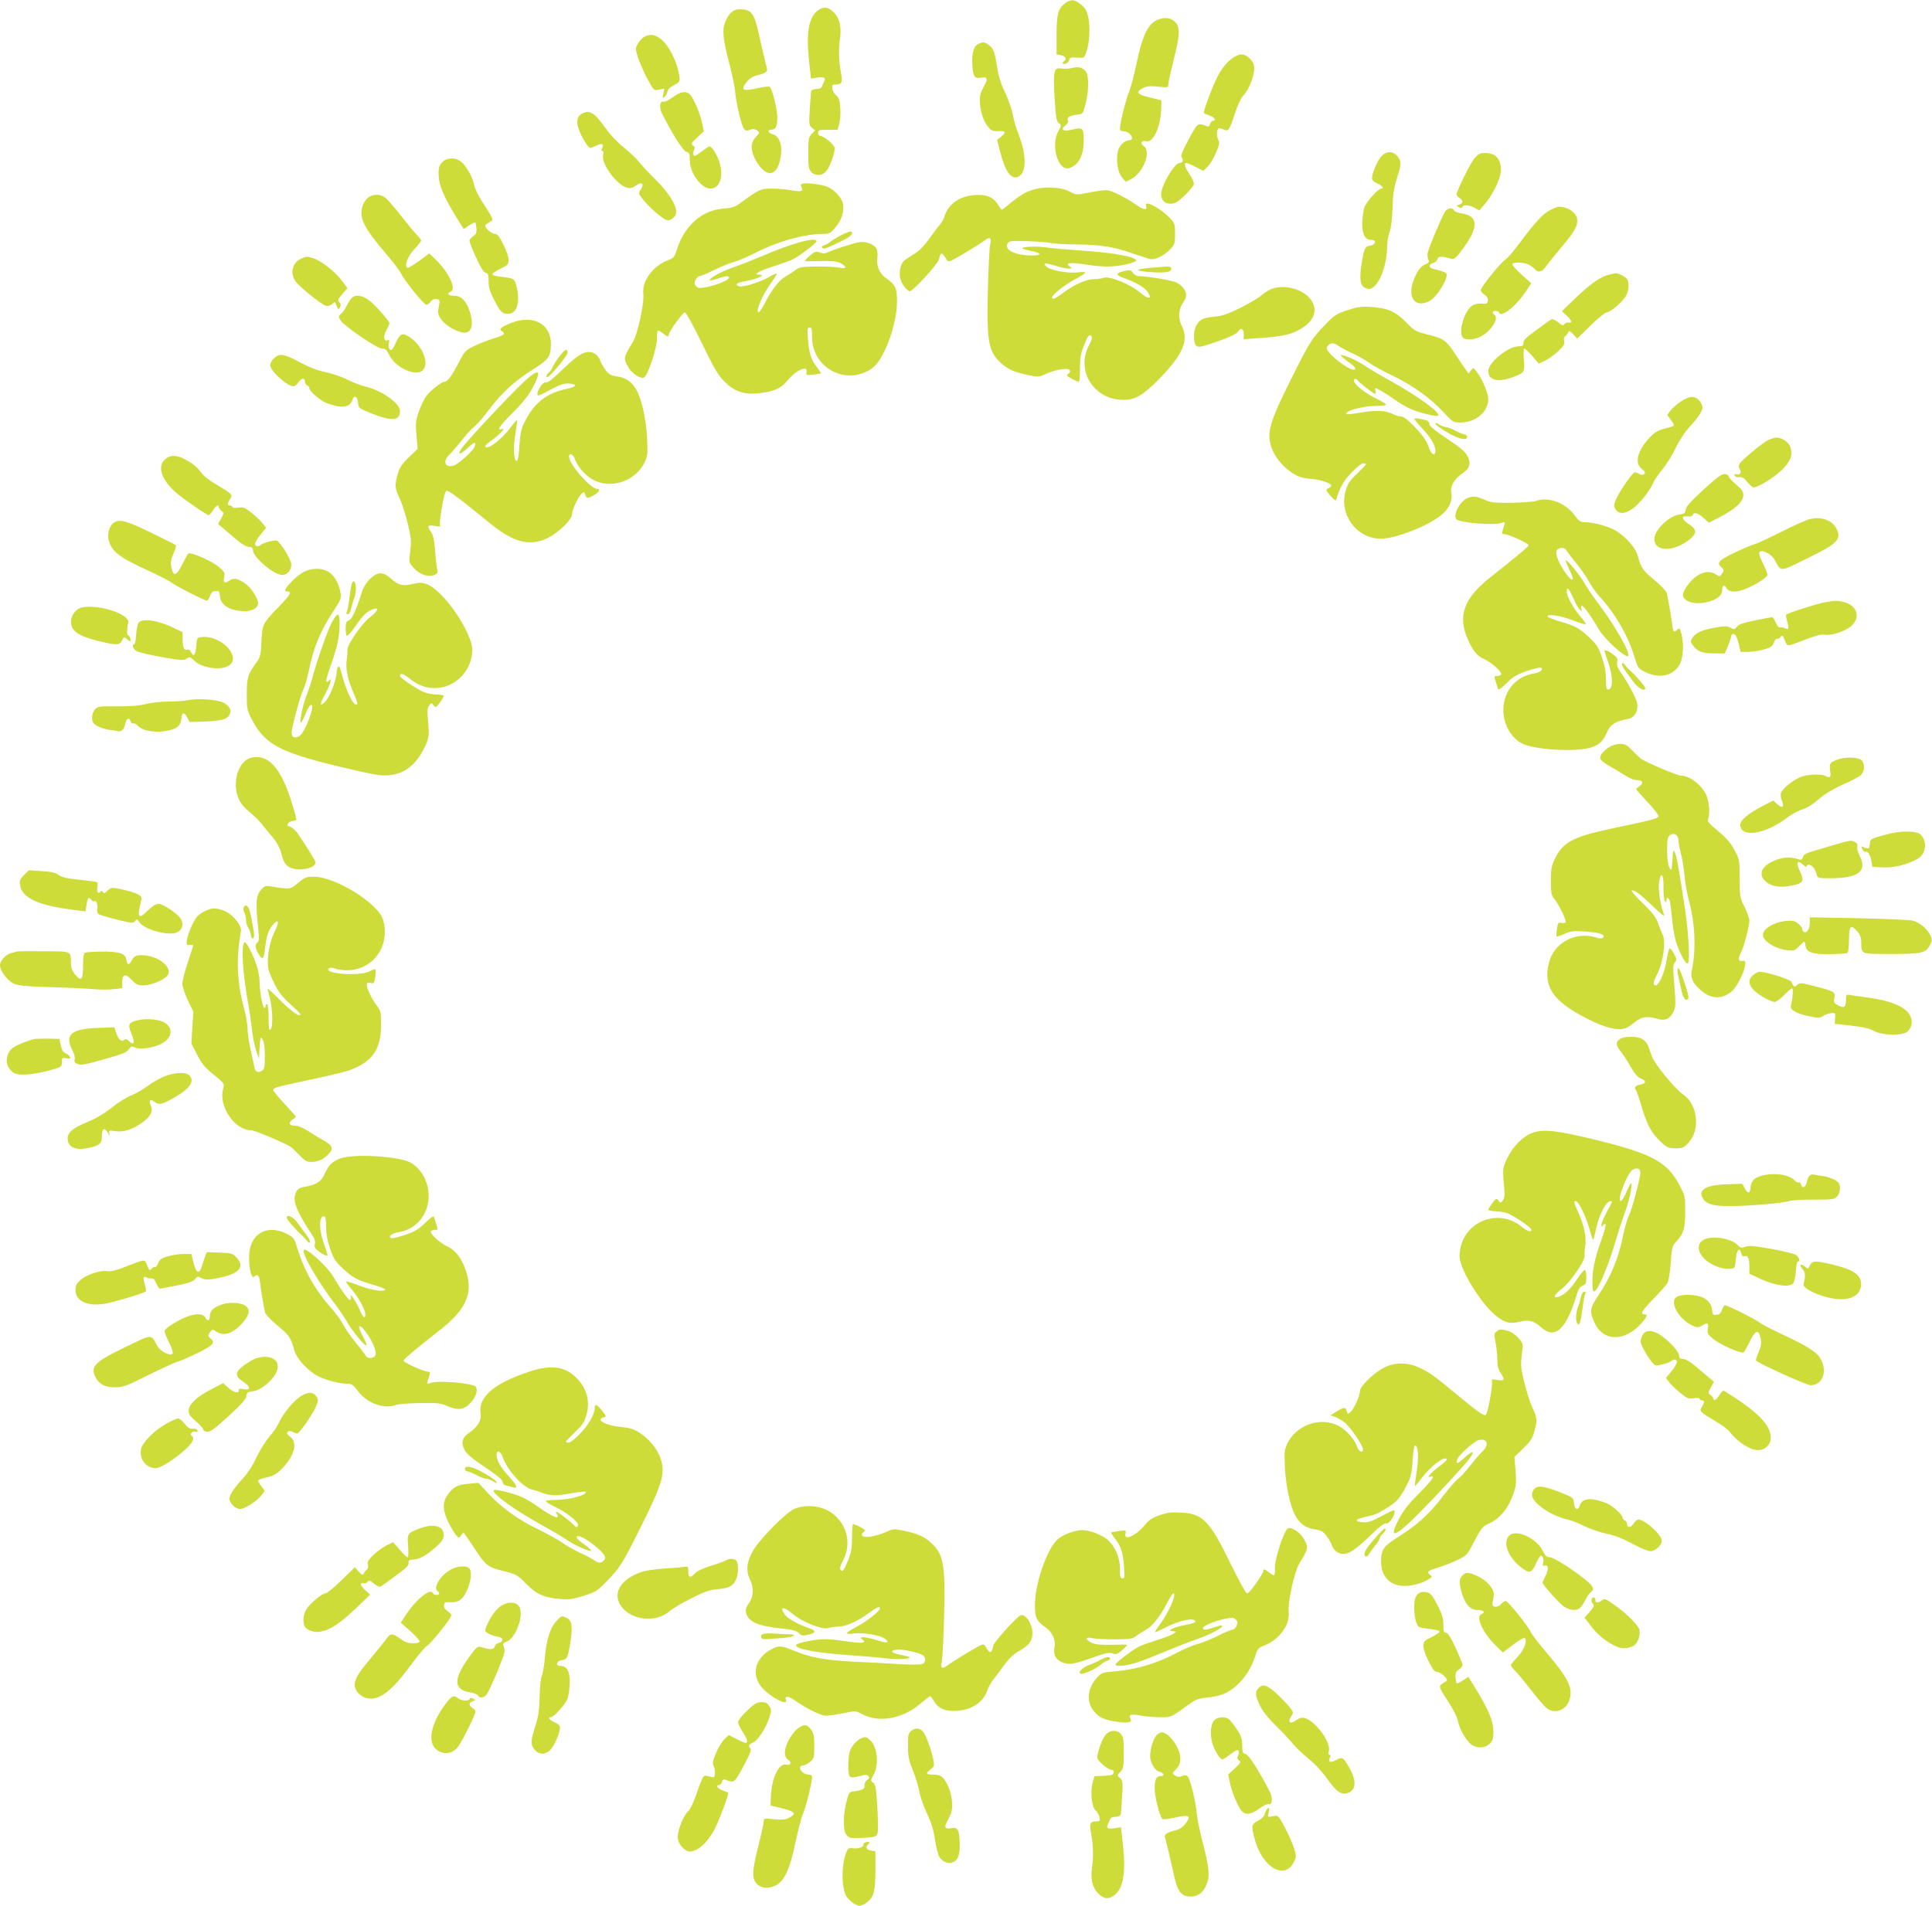 <?xml version="1.0" standalone="no"?>
<!DOCTYPE svg PUBLIC "-//W3C//DTD SVG 20010904//EN"
 "http://www.w3.org/TR/2001/REC-SVG-20010904/DTD/svg10.dtd">
<svg version="1.0" xmlns="http://www.w3.org/2000/svg"
 width="1280pt" height="1263pt" viewBox="0 0 1280 1263"
 preserveAspectRatio="xMidYMid meet">
<g transform="translate(0,1263) scale(0.1,-0.1)"
fill="#cddc39" stroke="none">
<path d="M7056 12608 c-46 -34 -56 -73 -56 -213 l0 -125 30 -6 c29 -6 40 -27
20 -39 -17 -11 -11 -23 9 -18 11 3 22 14 24 25 5 17 12 19 53 16 47 -3 47 -3
61 37 21 59 27 162 14 227 -10 47 -19 63 -49 88 -43 35 -67 37 -106 8z"/>
<path d="M5415 12558 c-57 -45 -75 -148 -55 -330 l13 -119 38 6 c46 8 62 1 50
-23 -5 -9 -12 -25 -15 -34 -4 -12 -16 -18 -36 -18 -17 0 -32 -6 -35 -12 -2 -7
-6 -61 -10 -120 -6 -100 -5 -108 14 -125 l21 -17 -23 -24 c-20 -21 -22 -34
-22 -127 0 -87 3 -106 19 -124 26 -29 71 -27 99 3 23 25 57 116 57 154 0 21
-72 82 -97 82 -7 0 -13 9 -13 20 0 18 7 20 65 20 l64 0 12 43 c6 23 9 70 6
104 -4 50 -10 67 -27 81 -13 10 -24 31 -26 45 -2 22 2 27 19 27 45 0 51 12 38
82 -14 73 -16 150 -6 221 11 78 -2 136 -40 174 -39 39 -71 42 -110 11z"/>
<path d="M4848 12550 c-15 -11 -34 -40 -43 -65 -22 -56 -16 -112 31 -292 19
-73 34 -152 35 -175 1 -24 13 -90 27 -148 28 -110 34 -117 82 -96 9 3 24 0 35
-8 20 -14 19 -15 -7 -43 -38 -40 -37 -91 1 -159 72 -125 150 -103 166 47 7 65
-16 120 -54 129 -30 7 -40 30 -14 30 32 0 43 21 43 81 0 54 -32 184 -50 203
-5 5 -42 1 -85 -9 -94 -21 -109 -12 -70 39 19 25 40 39 69 46 53 13 72 25 68
42 -12 46 -42 175 -58 247 -25 114 -46 145 -105 149 -34 2 -52 -2 -71 -18z"/>
<path d="M7649 12488 c-51 -34 -85 -113 -119 -278 -17 -80 -39 -165 -50 -190
-20 -46 -60 -205 -60 -240 0 -14 7 -20 24 -20 27 0 56 -24 56 -46 0 -8 -9 -14
-19 -14 -35 0 -72 -41 -78 -87 -8 -62 5 -130 32 -161 l24 -27 38 20 c79 42
132 183 81 217 -27 18 -16 40 16 32 46 -11 95 93 99 213 l2 58 -77 19 c-86 21
-97 36 -46 62 25 13 46 15 100 10 65 -7 68 -6 68 14 0 12 16 84 35 160 43 169
45 221 10 255 -32 33 -89 33 -136 3z"/>
<path d="M4271 12387 c-14 -6 -34 -27 -44 -45 -19 -33 -19 -33 2 -100 13 -37
41 -100 63 -140 40 -73 40 -73 75 -66 l35 7 -7 -34 c-7 -30 -6 -32 8 -21 9 8
17 23 19 35 2 14 18 30 43 43 35 18 40 24 37 50 -10 97 -73 222 -131 261 -38
26 -65 28 -100 10z"/>
<path d="M6484 12340 c-32 -13 -47 -61 -42 -140 4 -78 15 -94 60 -84 14 3 29
1 32 -5 7 -10 4 -16 -29 -80 -31 -59 -5 -193 48 -249 16 -18 31 -23 59 -21 50
4 58 -7 23 -35 l-29 -23 17 -66 c37 -151 80 -207 132 -173 47 31 44 148 -7
276 -16 41 -34 102 -39 135 -6 32 -28 95 -49 140 -28 57 -44 107 -54 172 -16
102 -25 124 -58 147 -25 18 -34 19 -64 6z"/>
<path d="M8175 12251 c-40 -24 -80 -72 -110 -131 -33 -65 -96 -233 -89 -239 3
-3 19 -10 36 -16 33 -11 50 -35 25 -35 -8 0 -17 -10 -20 -21 -4 -15 -11 -20
-22 -15 -61 23 -59 24 -120 -88 -45 -85 -55 -110 -45 -121 13 -16 5 -35 -15
-35 -29 0 -104 -117 -120 -188 -10 -48 15 -82 61 -82 29 0 46 10 95 57 33 31
59 65 59 76 0 10 -13 39 -30 64 -31 45 -38 73 -20 73 6 0 34 -12 61 -26 l51
-26 29 28 c15 14 40 55 55 91 22 52 25 67 16 86 -15 29 -11 77 6 77 7 0 21 -4
31 -9 28 -15 38 -1 71 102 21 65 41 107 60 127 33 34 70 126 70 176 0 26 -8
43 -29 65 -34 34 -64 37 -106 10z"/>
<path d="M7100 12179 c-19 -5 -50 -6 -68 -3 -50 8 -56 -15 -45 -196 8 -131 12
-154 28 -166 18 -14 18 -15 -3 -53 -53 -94 -2 -268 72 -245 62 19 96 84 96
184 0 82 -7 88 -77 71 -57 -15 -81 0 -45 27 14 11 21 24 17 34 -8 20 9 31 60
38 40 5 40 5 57 70 23 90 23 192 1 218 -23 26 -49 32 -93 21z"/>
<path d="M4456 11985 c-26 -19 -52 -32 -60 -29 -24 9 -30 -38 -11 -77 70 -138
141 -250 162 -255 20 -5 23 -12 23 -56 0 -84 76 -188 137 -188 66 0 92 91 54
191 -19 49 -46 89 -61 89 -4 0 -28 -16 -54 -36 -37 -28 -47 -32 -52 -20 -3 8
-1 23 4 32 8 14 6 21 -6 30 -15 11 -12 17 27 53 l44 41 -12 57 c-14 65 -54
158 -78 185 -25 28 -66 22 -117 -17z"/>
<path d="M3862 11880 c-36 -15 -47 -51 -29 -103 18 -53 63 -127 78 -127 5 0
23 7 40 15 36 19 53 12 39 -16 -8 -14 -7 -19 1 -19 7 0 9 -9 5 -26 -15 -59 90
-201 161 -219 19 -4 35 0 56 15 38 29 58 13 33 -25 -16 -24 -16 -27 3 -53 40
-57 149 -152 174 -152 28 0 57 28 57 56 0 48 -53 131 -133 210 -45 44 -97 100
-115 123 -18 22 -64 66 -102 96 -42 34 -89 84 -121 130 -29 42 -65 83 -80 91
-32 16 -35 16 -67 4z"/>
<path d="M9146 11587 c-27 -36 -56 -107 -56 -139 0 -12 12 -24 35 -34 32 -13
48 -34 26 -34 -21 0 -99 -88 -112 -125 -7 -22 -13 -70 -14 -106 0 -75 19 -109
62 -109 36 0 26 -34 -10 -38 -34 -4 -41 -20 -57 -126 -15 -99 -8 -139 26 -155
22 -9 31 -9 50 4 49 32 94 160 94 269 0 30 7 73 16 97 10 28 17 86 20 159 2
89 9 133 28 195 31 97 32 115 5 149 -31 39 -80 36 -113 -7z"/>
<path d="M9804 11611 c-12 -5 -31 -23 -42 -39 -27 -37 -112 -211 -112 -229 0
-7 9 -18 20 -25 26 -17 25 -35 -2 -44 -20 -6 -20 -7 -3 -17 14 -7 20 -7 23 1
5 17 46 15 82 -5 l31 -18 34 40 c46 53 92 140 105 198 11 51 -1 99 -33 125
-20 17 -77 24 -103 13z"/>
<path d="M2929 11554 c-20 -21 -24 -35 -23 -84 1 -66 33 -141 115 -276 l51
-82 35 24 c20 13 39 22 42 19 3 -4 6 -22 8 -41 1 -27 -3 -38 -23 -50 -13 -9
-24 -22 -24 -29 0 -8 20 -58 44 -112 32 -69 51 -99 64 -101 16 -3 19 -12 19
-55 0 -39 8 -69 33 -117 43 -86 56 -100 96 -100 61 0 83 81 54 190 -12 44 -17
46 -100 56 -37 4 -60 11 -57 18 1 6 26 22 54 36 47 22 52 28 53 58 0 18 -15
63 -35 102 -27 54 -40 70 -56 70 -12 0 -33 12 -47 27 -26 28 -26 29 23 58 15
9 9 21 -45 104 -37 56 -64 110 -69 136 -10 53 -52 126 -87 154 -38 30 -94 28
-125 -5z"/>
<path d="M5318 11413 c-14 -3 -16 -9 -8 -23 15 -28 -1 -33 -67 -21 -31 6 -89
11 -128 11 -76 0 -81 -2 -207 -93 -39 -29 -57 -35 -115 -39 -146 -11 -263
-117 -313 -285 -11 -36 -19 -44 -58 -59 -97 -37 -170 -138 -160 -221 8 -61
-38 -270 -70 -321 -62 -101 -63 -107 -29 -166 25 -43 82 -80 105 -67 25 14 86
199 85 259 -1 28 2 52 7 52 4 0 19 -9 33 -20 28 -22 37 -25 37 -10 0 20 93
150 107 150 8 0 54 -83 113 -204 81 -168 108 -213 149 -254 65 -65 127 -87
220 -79 100 9 154 31 195 82 61 74 143 110 129 57 -4 -18 -1 -19 44 -15 26 3
50 7 52 9 1 1 -10 20 -27 41 -38 49 -52 91 -59 186 -5 67 -4 77 11 77 13 0 16
-11 16 -63 0 -209 232 -328 400 -206 76 55 160 281 163 435 1 94 -9 116 -73
161 -44 31 -65 82 -57 137 2 17 1 41 -4 54 -12 31 -72 55 -118 47 -39 -7 -172
-50 -209 -68 -16 -8 -31 -8 -51 0 -25 9 -33 7 -67 -23 -22 -18 -34 -34 -29
-35 6 -1 53 0 106 1 73 1 104 -2 128 -14 44 -23 41 -41 -6 -30 -21 5 -89 8
-151 8 -100 -1 -116 -4 -140 -22 -15 -12 -44 -31 -64 -42 -44 -24 -93 -86
-139 -175 -19 -36 -37 -65 -41 -65 -27 0 19 109 82 197 22 31 38 58 36 60 -2
3 -28 -9 -57 -26 -62 -34 -170 -67 -193 -58 -32 12 -15 24 53 36 76 14 127 40
81 41 -24 1 -25 1 -5 16 11 8 61 28 111 43 49 16 104 35 120 44 43 22 154 107
154 118 0 32 -161 -12 -358 -97 -59 -25 -145 -59 -192 -75 -82 -28 -167 -75
-156 -86 2 -3 26 2 52 11 55 19 74 20 74 5 0 -14 -78 -47 -145 -61 -48 -9 -59
-9 -72 5 -14 13 -14 21 -5 42 6 14 19 25 27 25 8 0 51 18 95 40 44 22 104 46
133 54 28 8 95 36 147 63 142 73 317 122 442 123 42 0 50 4 82 42 42 48 60
106 51 157 -9 46 -69 106 -120 119 -53 14 -126 21 -147 15z"/>
<path d="M6835 11370 c-40 -13 -82 -38 -127 -75 -36 -30 -68 -55 -71 -55 -3 0
-14 16 -26 35 -29 49 -79 69 -158 62 -100 -8 -173 -62 -198 -147 -4 -14 -17
-36 -29 -50 -13 -14 -44 -56 -70 -93 -31 -43 -66 -80 -95 -97 -25 -16 -56 -36
-68 -45 -25 -18 -38 -70 -29 -119 6 -33 46 -86 64 -86 21 0 187 182 193 211
11 52 19 51 54 -6 9 -14 23 -8 115 47 58 35 119 73 135 86 33 26 47 15 35 -27
-4 -15 -11 -149 -15 -297 -9 -349 3 -416 91 -494 46 -40 87 -57 176 -76 64
-13 71 -13 112 6 81 36 166 47 166 20 0 -5 -4 -12 -10 -15 -5 -3 -10 -10 -10
-14 0 -7 64 -41 78 -41 4 0 7 39 7 87 0 70 5 101 24 148 29 72 37 83 52 68 7
-7 3 -26 -17 -63 -88 -169 35 -361 230 -360 79 1 128 29 235 138 158 161 199
257 151 352 -27 52 -22 114 11 159 34 46 15 97 -49 130 -23 12 -194 41 -243
41 -17 0 -34 8 -43 22 -13 19 -20 20 -57 12 -55 -12 -59 -27 -12 -43 82 -29
144 -64 164 -92 37 -53 8 -56 -50 -6 -63 54 -202 110 -239 96 -13 -5 -42 -9
-65 -9 -50 0 -132 -37 -204 -91 -52 -39 -73 -47 -73 -30 0 17 87 86 154 121
36 19 66 39 66 43 0 5 -22 6 -48 2 -61 -8 -176 12 -205 35 -34 28 -17 31 52
10 34 -11 75 -20 89 -20 26 1 26 1 8 15 -33 25 4 28 121 10 109 -17 181 -15
271 7 23 6 45 14 48 19 15 25 -146 55 -369 69 -89 6 -193 15 -232 21 -63 9
-163 3 -151 -8 3 -3 30 -10 61 -17 73 -14 67 -31 -10 -29 -106 3 -174 40 -149
81 10 15 26 17 130 14 65 -2 137 -8 159 -13 22 -4 99 -9 170 -9 154 -1 249
-16 370 -60 50 -17 102 -34 116 -37 33 -6 94 24 134 67 27 29 30 37 30 100 0
65 -2 71 -35 106 -65 68 -173 123 -157 79 11 -28 -15 -27 -56 2 -78 54 -175
103 -207 103 -17 0 -69 -7 -115 -16 -83 -17 -84 -17 -127 6 -61 32 -172 37
-253 10z"/>
<path d="M2437 11319 c-15 -11 -31 -38 -37 -60 -21 -76 12 -141 162 -316 46
-54 89 -111 96 -127 19 -43 151 -206 167 -206 8 0 20 9 28 21 20 27 63 23 59
-6 -2 -11 -6 -34 -9 -51 -8 -51 63 -120 150 -145 64 -18 89 33 63 125 -23 79
-58 116 -107 116 -39 0 -53 15 -24 26 41 16 -8 124 -92 207 l-49 48 -68 -51
c-38 -27 -72 -47 -77 -44 -22 13 4 80 47 124 24 25 44 50 44 56 0 6 -12 21
-26 35 -14 13 -61 70 -104 125 -43 56 -91 111 -106 123 -34 27 -84 27 -117 0z"/>
<path d="M10272 11239 c-49 -25 -99 -78 -202 -217 -41 -55 -85 -106 -96 -112
-29 -16 -164 -184 -164 -203 0 -8 12 -22 26 -31 17 -12 24 -25 22 -39 -3 -19
-8 -22 -41 -19 -23 2 -48 -3 -63 -13 -53 -34 -95 -180 -62 -213 18 -18 74 -14
117 7 71 37 126 124 91 146 -5 3 -10 10 -10 16 0 13 38 11 42 -3 12 -36 111
41 176 139 l37 56 -63 56 c-34 31 -62 62 -62 69 0 17 74 16 109 -2 15 -8 33
-22 40 -30 21 -25 48 -19 72 17 12 17 55 70 94 117 90 106 115 146 115 186 0
51 -57 94 -124 94 -6 0 -30 -9 -54 -21z"/>
<path d="M9578 11233 c-20 -23 -120 -261 -121 -288 0 -11 3 -28 7 -37 6 -13 2
-20 -15 -27 -33 -12 -54 -38 -78 -94 -53 -123 0 -203 99 -152 49 25 126 148
113 181 -3 7 -29 18 -59 25 -41 9 -54 16 -52 28 2 9 13 17 25 19 11 2 23 13
26 24 6 21 28 22 93 3 17 -5 30 5 68 56 115 152 114 228 -1 245 -25 4 -47 13
-50 20 -7 19 -37 17 -55 -3z"/>
<path d="M5573 11072 c-28 -15 -59 -34 -70 -43 -10 -9 -29 -20 -42 -24 -16 -5
-20 -10 -12 -18 10 -10 29 -3 151 58 42 21 58 45 35 51 -5 1 -33 -10 -62 -24z"/>
<path d="M1993 10915 c-57 -25 -74 -100 -33 -152 30 -39 170 -152 198 -159 15
-4 30 0 42 11 19 17 20 17 30 -11 10 -26 12 -27 22 -11 7 13 7 22 -1 30 -16
16 -14 23 20 62 l31 35 -38 51 c-44 60 -140 134 -192 149 -45 12 -40 12 -79
-5z"/>
<path d="M7720 10863 c-14 -1 -60 -5 -102 -8 -43 -4 -78 -10 -78 -14 0 -11
153 -22 190 -14 17 3 30 11 30 19 0 16 -9 20 -40 17z"/>
<path d="M10665 10811 c-65 -16 -119 -54 -236 -165 l-81 -78 31 -29 c34 -31
40 -52 14 -47 -10 2 -23 -2 -29 -10 -8 -12 -16 -9 -42 13 -19 16 -37 23 -44
19 -7 -4 -52 -36 -100 -72 -67 -48 -87 -68 -85 -84 2 -18 -4 -22 -35 -23 -69
-3 -198 -109 -198 -163 0 -61 63 -78 158 -43 83 31 86 34 78 118 -3 41 -2 73
3 73 5 0 29 -22 53 -50 l43 -50 40 19 c22 10 61 38 87 62 38 36 46 49 41 68
-4 16 -1 28 9 35 8 6 17 17 19 25 4 11 12 7 32 -14 l26 -29 89 87 c49 48 97
87 107 87 23 0 100 65 125 105 22 35 26 85 10 115 -8 15 -62 42 -79 39 -3 -1
-19 -4 -36 -8z"/>
<path d="M8426 10716 c-21 -8 -53 -28 -70 -44 -17 -16 -79 -52 -138 -82 -87
-43 -120 -54 -176 -59 -74 -7 -95 -18 -118 -62 -19 -37 -18 -113 1 -129 17
-14 28 -12 160 34 62 22 105 43 114 55 21 33 41 26 41 -13 l0 -34 68 5 c175
11 232 22 295 55 101 54 132 127 84 199 -48 71 -174 107 -261 75z"/>
<path d="M2328 10653 c-9 -10 -23 -34 -33 -53 -9 -19 -26 -42 -36 -50 -16 -13
-17 -19 -6 -39 18 -36 244 -191 278 -191 22 0 31 -8 48 -43 42 -86 181 -147
224 -99 46 51 -14 180 -106 228 -35 19 -49 9 -77 -52 -10 -24 -23 -44 -28 -44
-14 0 -22 25 -15 49 4 16 2 20 -10 16 -25 -10 -29 25 -7 67 11 21 20 42 20 46
0 14 -90 116 -131 149 -47 37 -97 44 -121 16z"/>
<path d="M8926 10574 c-69 -23 -86 -33 -140 -89 -94 -97 -106 -114 -230 -363
-115 -229 -146 -311 -146 -382 0 -90 63 -188 157 -248 36 -22 65 -31 115 -35
68 -6 138 -29 138 -45 0 -5 -9 -13 -20 -18 -18 -9 -18 -11 14 -49 25 -29 36
-36 39 -25 27 85 46 119 99 176 33 35 69 64 79 64 11 0 19 -3 19 -7 0 -3 -27
-31 -59 -62 -49 -46 -62 -66 -76 -114 -45 -156 72 -316 232 -317 102 0 324 88
408 162 50 44 70 92 60 146 -7 43 21 89 78 128 45 30 54 65 29 113 -14 27 -49
56 -135 114 -81 54 -117 84 -117 97 0 10 -8 21 -17 24 -44 12 -83 17 -83 11 0
-4 25 -35 56 -68 57 -61 84 -109 84 -147 0 -34 -28 -22 -41 18 -16 50 -41 86
-108 155 -36 37 -63 57 -79 57 -13 0 -37 7 -53 16 -47 24 -116 27 -213 10 -49
-9 -92 -13 -95 -11 -19 20 106 55 194 55 34 0 65 3 69 7 3 4 -24 21 -61 39
-73 34 -153 97 -153 120 0 16 16 19 25 4 9 -15 105 -90 115 -90 4 0 6 9 3 21
-6 21 -5 21 28 4 19 -10 62 -37 96 -61 34 -25 84 -54 110 -65 56 -24 173 -53
181 -44 19 19 -131 128 -318 232 -69 38 -147 84 -173 103 -50 33 -146 75 -154
66 -3 -2 18 -21 46 -41 49 -35 63 -55 41 -55 -42 0 -180 110 -180 143 0 9 9
21 21 27 17 10 27 7 57 -13 20 -13 64 -36 96 -50 32 -15 80 -42 105 -60 25
-18 98 -59 162 -89 134 -65 248 -148 335 -242 59 -64 62 -66 110 -66 100 0
184 70 184 154 0 42 -41 139 -79 186 -20 25 -20 25 -36 5 l-15 -20 -15 20 c-8
11 -36 52 -61 90 -74 112 -85 120 -188 146 -88 22 -93 25 -151 84 -71 72 -122
94 -235 101 -62 4 -89 0 -154 -22z"/>
<path d="M3387 10490 c-27 -10 -55 -24 -63 -31 -12 -10 -12 -13 3 -25 24 -17
12 -26 -61 -48 -33 -10 -88 -32 -122 -48 -60 -29 -64 -33 -105 -111 -44 -86
-74 -127 -94 -127 -20 0 -91 -56 -120 -94 -15 -19 -37 -66 -50 -103 -21 -61
-23 -78 -16 -158 l8 -90 -58 -55 c-45 -44 -61 -66 -73 -109 -22 -74 -20 -99 9
-157 27 -54 76 -232 77 -285 1 -19 -2 -59 -6 -90 -8 -53 -7 -57 24 -92 38 -44
100 -65 138 -47 22 10 24 15 17 48 -4 20 -10 76 -13 124 -6 67 -12 93 -29 117
-27 35 -18 45 32 35 27 -5 34 -3 30 7 -3 8 3 61 13 119 13 74 22 106 32 108 9
1 64 -37 124 -85 60 -49 139 -112 175 -141 153 -122 260 -145 378 -83 72 39
153 119 153 153 0 30 42 119 64 137 15 13 18 12 23 -7 7 -27 19 -27 61 -2 33
20 42 40 19 40 -44 0 -187 164 -187 214 0 30 29 16 40 -20 16 -47 73 -110 122
-135 121 -62 278 -7 339 117 20 43 21 56 16 163 -7 122 -33 244 -66 309 -29
58 -72 89 -131 97 -42 6 -55 13 -78 43 -15 19 -31 49 -37 66 -6 18 -22 36 -39
45 -51 24 -96 1 -206 -105 -67 -65 -102 -93 -113 -88 -18 6 -57 -47 -57 -79 0
-14 15 -9 84 29 69 36 93 45 126 42 57 -4 51 -21 -12 -34 -142 -30 -223 -96
-289 -234 -16 -32 -23 -72 -28 -145 -3 -55 -10 -100 -16 -100 -21 0 -26 83
-11 176 8 51 14 95 12 96 -2 2 -22 -21 -44 -51 -61 -80 -152 -150 -167 -126
-3 5 14 22 37 38 51 36 102 88 76 79 -42 -15 -21 18 70 109 75 76 107 117 137
176 65 126 25 119 -114 -21 -128 -128 -331 -348 -360 -389 -35 -49 -18 -51 35
-3 47 44 61 47 49 12 -8 -27 -111 -120 -141 -127 -58 -15 -73 29 -26 74 16 15
52 57 81 94 29 37 65 77 81 88 16 12 61 63 100 115 85 113 169 190 293 268
103 65 116 83 117 167 1 133 -118 197 -263 140z"/>
<path d="M3706 10268 c-21 -28 -41 -61 -46 -73 -4 -11 -15 -27 -24 -34 -17
-14 -22 -35 -7 -29 20 7 131 142 131 159 0 34 -16 27 -54 -23z"/>
<path d="M1815 10255 c-14 -13 -25 -33 -25 -44 0 -39 112 -141 155 -141 8 0
22 11 31 25 19 30 44 33 44 6 0 -10 7 -21 15 -25 8 -3 15 -12 15 -20 0 -16 58
-69 100 -91 16 -8 52 -20 80 -26 57 -12 93 2 105 41 11 34 33 24 37 -17 3 -38
4 -38 87 -72 139 -55 191 -51 191 16 0 52 -124 138 -235 163 -25 6 -76 25
-113 44 -37 19 -102 41 -146 50 -54 11 -107 32 -171 66 -104 56 -135 61 -170
25z"/>
<path d="M11134 9968 c-26 -18 -57 -45 -68 -60 l-20 -28 22 -30 c12 -16 22
-33 22 -38 0 -5 -25 -14 -56 -21 -44 -10 -66 -22 -100 -56 -84 -85 -109 -175
-56 -213 20 -16 24 -24 16 -32 -9 -9 -17 -9 -32 -1 -11 6 -25 11 -31 11 -14 0
-97 -119 -122 -174 -19 -44 -19 -49 -5 -72 22 -33 63 -31 114 6 46 33 114 119
136 172 8 19 36 59 61 89 25 29 63 91 86 138 23 49 61 107 91 140 58 63 88
108 88 132 0 9 -9 28 -21 43 -28 35 -66 34 -125 -6z"/>
<path d="M9512 9820 c2 -8 38 -34 79 -57 76 -44 129 -55 129 -28 0 8 -7 15
-14 15 -8 0 -36 11 -62 25 -26 14 -55 25 -66 25 -10 0 -30 8 -45 17 -21 14
-25 14 -21 3z"/>
<path d="M11710 9711 c-41 -22 -168 -128 -184 -153 -8 -13 -8 -23 1 -37 14
-22 -1 -43 -25 -34 -10 4 -13 1 -10 -8 3 -8 16 -13 31 -11 19 2 33 -6 54 -33
15 -19 34 -35 42 -35 29 0 138 68 188 117 58 59 74 103 53 154 -14 33 -55 59
-92 59 -13 -1 -39 -9 -58 -19z"/>
<path d="M1095 9587 c-51 -43 -31 -121 50 -202 34 -35 141 -112 232 -168 6 -4
19 7 32 28 20 34 41 46 41 24 0 -7 8 -18 18 -25 16 -12 16 -15 -3 -50 l-20
-37 31 -26 c17 -14 57 -48 88 -75 36 -31 67 -49 84 -50 21 -1 27 -6 28 -24 3
-47 139 -162 193 -162 35 0 61 30 61 71 0 29 -72 146 -96 156 -16 6 -91 -14
-108 -29 -16 -14 -36 -9 -36 8 0 10 16 37 36 61 l37 45 -20 26 c-11 15 -44 47
-73 71 -48 39 -57 42 -92 37 -23 -4 -38 -2 -38 4 0 5 -7 10 -15 10 -19 0 -19
15 0 44 18 28 14 32 -93 96 -40 23 -81 54 -92 69 -33 45 -53 62 -105 92 -61
35 -105 37 -140 6z"/>
<path d="M11287 9386 c-86 -79 -116 -113 -119 -133 -3 -24 -8 -29 -44 -33 -68
-10 -164 -104 -164 -162 0 -82 117 -88 222 -12 62 46 64 73 8 110 -49 32 -54
58 -10 52 18 -3 31 0 34 9 9 21 33 15 72 -19 l36 -32 75 39 c98 50 153 101
153 143 0 25 -10 39 -50 73 -27 23 -48 47 -47 53 1 6 -10 12 -24 14 -22 3 -48
-17 -142 -102z"/>
<path d="M9724 9330 c-50 -20 -97 -106 -77 -139 16 -25 248 -45 302 -26 26 9
26 12 5 -55 -5 -15 -2 -20 11 -20 29 0 166 -62 162 -74 -3 -11 -83 -77 -251
-210 -178 -140 -221 -258 -151 -414 36 -79 61 -109 108 -130 50 -22 121 -87
112 -102 -3 -5 -15 -10 -26 -10 -22 0 -22 2 -8 -41 6 -19 12 -40 14 -46 3 -7
27 10 57 40 43 43 68 57 135 81 45 15 87 25 93 21 19 -12 -7 -32 -51 -39 -117
-19 -199 -118 -199 -241 0 -94 50 -183 123 -222 79 -41 353 -58 453 -28 58 17
85 42 112 105 21 49 58 72 135 85 47 8 73 53 63 107 -6 32 -55 124 -113 210
-18 26 -23 45 -19 62 5 20 0 30 -27 50 -29 22 -57 33 -57 23 0 -2 11 -37 25
-77 33 -96 32 -180 -1 -180 -11 0 -14 17 -14 67 0 46 -8 93 -26 145 -22 66
-34 86 -81 130 -66 64 -97 81 -203 111 -44 13 -80 28 -78 33 6 17 88 4 169
-27 44 -17 83 -29 85 -26 3 2 -13 26 -36 52 -46 53 -90 134 -90 165 0 36 15
21 44 -45 15 -35 35 -70 44 -77 13 -11 15 -10 9 4 -3 10 -2 20 3 23 9 5 62
-68 112 -155 39 -67 178 -193 195 -177 18 19 -96 216 -213 368 -24 31 -58 83
-77 115 -36 61 -116 158 -124 150 -2 -2 10 -31 26 -65 43 -84 15 -83 -39 0
-45 69 -61 126 -39 140 23 14 48 10 58 -10 6 -10 36 -50 67 -87 31 -38 67 -91
81 -118 14 -27 44 -69 67 -95 105 -113 193 -264 236 -408 21 -70 23 -73 73
-98 92 -45 187 -23 227 55 23 44 27 140 9 203 -10 37 -11 38 -29 22 -22 -20
-26 -14 -34 55 -6 48 -14 93 -32 187 -2 13 -39 52 -83 89 -78 65 -88 79 -110
160 -13 51 -74 121 -140 164 -49 31 -153 60 -216 60 -24 0 -37 9 -65 48 -60
81 -175 123 -254 92 -15 -5 -86 -10 -159 -12 -117 -1 -138 1 -181 20 -51 23
-78 26 -112 12z"/>
<path d="M11987 9189 c-21 -5 -104 -42 -185 -83 -81 -41 -160 -78 -177 -82
-16 -4 -76 -29 -132 -56 -106 -50 -123 -69 -88 -98 18 -15 19 -21 1 -45 -12
-17 -14 -17 -37 -2 -34 24 -79 21 -126 -9 -42 -28 -93 -96 -93 -125 0 -45 77
-69 160 -49 66 16 100 43 100 81 0 34 14 38 30 9 12 -23 58 -27 111 -8 60 20
159 81 159 99 0 8 -14 44 -31 78 -23 46 -28 66 -20 74 17 17 79 -17 99 -54 44
-80 29 -81 214 10 204 99 231 127 194 200 -29 55 -102 80 -179 60z"/>
<path d="M753 9165 c-29 -20 -44 -76 -33 -116 22 -76 71 -113 263 -201 73 -34
141 -69 152 -78 23 -20 219 -120 235 -120 6 0 16 14 21 30 6 17 17 31 25 32 8
0 20 1 27 2 7 1 13 -13 14 -32 3 -62 67 -102 164 -102 52 0 89 22 89 52 0 31
-43 99 -79 126 -51 37 -80 45 -107 27 -36 -24 -46 -19 -39 19 6 30 3 36 -35
69 -47 40 -189 102 -203 88 -5 -5 -23 -37 -40 -72 -38 -76 -58 -82 -71 -22 -7
35 -5 52 13 94 12 28 20 53 17 56 -2 3 -78 40 -167 84 -168 81 -207 91 -246
64z"/>
<path d="M1999 8832 c-45 -29 -109 -95 -109 -112 0 -6 6 -10 14 -10 32 0 21
-20 -54 -98 -111 -115 -112 -117 -118 -233 -4 -84 -8 -105 -28 -132 -63 -87
-69 -106 -69 -217 0 -103 1 -106 39 -178 80 -150 179 -205 531 -292 135 -33
274 -64 309 -67 130 -12 225 42 290 167 39 74 42 92 31 205 -5 55 -4 74 9 90
14 19 15 19 28 2 13 -18 16 -17 41 16 15 20 27 40 27 45 0 5 -22 9 -49 10 -27
0 -65 8 -84 16 -46 19 -157 94 -157 106 0 22 20 17 56 -11 59 -48 112 -69 175
-69 133 0 246 114 248 250 2 118 -196 405 -305 440 -29 10 -48 10 -89 0 -66
-16 -95 -9 -144 35 -53 48 -91 47 -141 -3 -23 -23 -44 -57 -53 -87 -38 -121
-65 -179 -86 -186 -17 -7 -21 -17 -21 -53 0 -25 4 -47 8 -50 5 -3 31 27 58 66
50 73 80 101 122 113 38 11 23 -18 -28 -56 -51 -39 -151 -183 -148 -214 1 -11
-1 -42 -5 -70 -9 -57 8 -135 50 -228 14 -31 23 -60 20 -63 -22 -22 -72 79
-107 215 -9 33 -14 41 -21 30 -5 -8 -9 -24 -9 -35 0 -44 -42 -156 -70 -187
-43 -48 -45 -27 -5 45 19 36 35 73 35 84 0 16 -2 16 -10 4 -5 -8 -13 -11 -17
-6 -4 4 7 49 26 99 44 122 61 198 61 280 0 82 -12 84 -52 11 -26 -46 -102
-263 -128 -364 -6 -25 -24 -79 -40 -121 -28 -74 -51 -192 -34 -176 5 5 18 31
29 59 11 29 27 54 34 56 36 12 -39 -186 -77 -207 -33 -18 -55 -3 -49 33 9 62
58 239 76 275 10 20 26 74 36 121 31 158 80 275 167 405 46 70 50 80 44 117
-9 58 -42 116 -79 138 -49 30 -122 27 -178 -8z"/>
<path d="M2326 8743 c-4 -21 -10 -65 -14 -98 -4 -33 -11 -66 -15 -72 -5 -8 -3
-13 7 -13 8 0 17 13 21 33 4 17 13 50 22 73 16 45 14 105 -3 111 -7 2 -15 -12
-18 -34z"/>
<path d="M12093 8639 c-50 -8 -248 -71 -259 -82 -3 -3 0 -24 7 -46 13 -44 9
-58 -13 -45 -7 5 -21 7 -31 6 -12 -2 -22 8 -32 32 -9 20 -19 36 -24 36 -4 0
-55 -9 -112 -21 -78 -16 -108 -26 -121 -42 -15 -19 -19 -20 -43 -7 -21 11 -38
12 -96 2 -90 -16 -133 -34 -155 -67 -16 -25 -16 -27 3 -53 30 -40 60 -52 139
-52 l71 0 22 51 c11 29 21 58 21 66 0 8 7 13 17 11 12 -2 22 -22 31 -61 l14
-57 50 0 c27 0 75 7 105 16 45 13 56 21 65 45 6 17 15 28 22 26 6 -2 16 3 23
12 10 14 14 11 28 -23 18 -43 8 -44 142 8 64 25 101 34 122 30 42 -9 135 22
176 57 65 58 39 139 -52 160 -44 10 -49 10 -120 -2z"/>
<path d="M521 8596 c-28 -15 -50 -52 -51 -83 -1 -65 47 -98 190 -133 114 -27
134 -26 149 6 11 25 13 25 30 10 23 -21 30 -20 24 4 -3 11 -10 20 -15 20 -9 0
-7 55 3 89 2 8 -11 25 -30 38 -77 53 -244 80 -300 49z"/>
<path d="M920 8505 c-8 -9 -16 -46 -18 -81 -2 -35 -8 -64 -13 -64 -18 0 -8
-30 14 -44 12 -8 87 -26 166 -40 129 -23 147 -24 167 -11 20 13 24 12 52 -14
47 -46 166 -65 221 -36 101 52 -40 209 -174 193 -29 -3 -30 -5 -35 -61 -5 -60
-18 -74 -35 -38 -6 12 -16 19 -24 16 -21 -8 -31 14 -31 68 l0 48 -77 36 c-94
43 -190 56 -213 28z"/>
<path d="M10747 8233 c-4 -6 5 -26 18 -44 14 -19 40 -54 58 -79 31 -42 77 -66
77 -40 0 13 -62 83 -111 127 -6 4 -16 17 -23 27 -8 11 -16 15 -19 9z"/>
<path d="M1245 7990 c-22 -5 -81 -9 -130 -9 -50 -1 -118 -8 -150 -17 -42 -11
-99 -15 -187 -15 -116 2 -129 0 -148 -19 -12 -12 -20 -33 -20 -55 0 -29 6 -39
32 -55 18 -11 53 -22 78 -26 25 -3 52 -7 60 -10 24 -6 41 11 49 46 8 39 27 50
36 20 3 -11 11 -17 16 -14 6 3 19 -3 30 -14 36 -39 129 -52 214 -31 53 13 72
33 77 79 4 42 17 43 39 4 l16 -29 97 3 c54 1 112 9 131 16 61 26 54 85 -13
113 -44 18 -171 26 -227 13z"/>
<path d="M10665 7681 c-42 -26 -67 -57 -63 -78 2 -10 28 -31 58 -48 30 -16 77
-45 104 -62 31 -21 62 -33 83 -33 38 0 45 -22 13 -42 -11 -7 -20 -15 -20 -18
0 -3 34 -41 75 -85 42 -44 74 -86 73 -94 -3 -15 -27 -22 -326 -85 -238 -51
-307 -88 -359 -194 -24 -49 -28 -68 -28 -149 0 -81 3 -96 23 -120 31 -39 82
-144 75 -155 -3 -5 -15 -7 -28 -4 -21 5 -23 1 -30 -40 -3 -25 -5 -48 -2 -50 2
-2 26 5 52 17 42 19 61 21 136 16 94 -6 139 -21 120 -40 -7 -7 -22 -7 -49 1
-117 35 -239 -16 -294 -123 -11 -22 -23 -67 -26 -101 -10 -130 65 -217 284
-325 101 -50 176 -68 227 -55 14 3 44 22 67 41 46 38 82 44 151 23 51 -15 83
0 106 47 15 32 16 50 6 173 -10 118 -10 139 3 154 14 14 13 21 -6 58 -12 23
-25 38 -30 34 -4 -5 -13 -43 -20 -84 -10 -71 -49 -160 -70 -160 -21 0 -18 21
10 76 39 77 58 213 36 259 -8 17 -22 52 -32 80 -14 39 -37 68 -103 132 -47 46
-79 83 -70 83 23 0 57 -26 143 -109 43 -42 76 -67 72 -56 -32 89 -44 189 -30
243 13 47 27 15 25 -59 -1 -40 3 -81 9 -89 8 -13 10 -13 10 3 0 27 18 20 24
-10 4 -16 10 -71 15 -123 5 -52 17 -117 26 -145 27 -79 64 -147 77 -139 17 11
4 229 -25 404 -14 85 -30 187 -36 226 -6 39 -16 84 -23 100 -12 27 -13 25 -18
-46 -5 -71 -6 -74 -20 -50 -9 17 -14 55 -15 113 0 76 3 91 19 102 26 20 56 2
56 -33 0 -15 7 -52 15 -82 9 -30 20 -98 25 -150 5 -52 18 -129 30 -170 40
-146 48 -325 19 -458 -11 -52 2 -83 60 -135 65 -59 143 -61 205 -6 35 30 82
124 88 174 3 26 0 30 -19 27 -27 -4 -30 16 -8 57 19 38 55 173 55 208 0 16
-14 57 -32 93 -31 62 -32 70 -32 190 -1 123 -1 126 -36 189 -26 48 -54 80
-108 124 -61 51 -71 63 -65 81 14 37 6 121 -15 163 -35 67 -110 123 -166 123
-23 0 -236 90 -264 112 -10 7 -35 32 -58 55 -34 36 -46 43 -80 43 -21 0 -52
-8 -69 -19z"/>
<path d="M1663 7608 c-90 -24 -131 -177 -76 -284 11 -22 39 -54 62 -71 23 -18
60 -54 82 -80 21 -27 57 -70 79 -96 22 -27 44 -67 50 -90 16 -64 27 -85 54
-102 50 -33 176 -13 176 29 0 12 -39 76 -115 189 -14 21 -37 42 -51 47 -22 9
-24 13 -14 25 7 8 21 15 31 15 10 0 20 3 22 8 3 4 -15 67 -39 141 -68 209
-153 297 -261 269z"/>
<path d="M12189 7601 c-63 -20 -72 -29 -64 -77 5 -34 3 -44 -8 -44 -7 0 -17 3
-20 6 -15 15 -111 14 -156 -1 -53 -17 -128 -76 -141 -109 -5 -13 -2 -34 6 -53
17 -42 1 -53 -32 -22 l-25 24 -72 -37 c-95 -49 -147 -93 -147 -123 0 -89 162
-66 307 44 29 22 70 45 90 52 48 15 75 32 140 87 30 25 93 61 145 84 51 22
103 49 116 61 27 25 29 77 4 100 -20 18 -95 22 -143 8z"/>
<path d="M12535 7109 c-22 -5 -63 -16 -92 -24 -47 -14 -52 -18 -55 -48 -3 -32
-7 -35 -42 -21 -16 6 -17 5 -7 -15 7 -12 16 -19 20 -16 14 8 34 -23 40 -63 l6
-37 59 -3 c72 -4 145 11 214 43 41 19 56 33 68 61 18 43 5 95 -29 119 -24 17
-117 19 -182 4z"/>
<path d="M12115 7020 c-162 -47 -163 -48 -171 -72 -4 -15 -11 -18 -27 -13 -50
16 -89 16 -139 0 -103 -34 -138 -98 -78 -148 38 -33 93 -41 169 -26 79 15 87
30 56 95 -28 58 -18 80 20 44 14 -13 25 -18 25 -12 0 18 25 14 43 -5 8 -10 19
-30 22 -45 7 -28 8 -28 92 -28 187 0 246 46 193 151 -12 22 -18 49 -15 59 4
13 -1 22 -14 29 -27 15 -29 15 -176 -29z"/>
<path d="M159 6831 c-27 -28 -31 -37 -26 -69 13 -79 114 -129 321 -157 60 -8
110 -15 111 -15 1 0 5 18 8 41 7 50 15 59 31 37 7 -10 16 -15 20 -11 12 12 26
-21 21 -48 -4 -15 -1 -30 7 -36 7 -6 62 -22 122 -37 101 -25 109 -26 121 -10
11 16 14 15 29 -8 31 -48 190 -91 246 -68 37 15 49 53 29 89 -20 35 -117 101
-149 101 -17 0 -41 -15 -73 -46 -61 -61 -70 -45 -42 69 6 22 2 28 -25 42 -18
9 -64 23 -102 31 -70 15 -71 14 -95 -8 -19 -18 -26 -20 -32 -9 -6 9 -11 10
-15 2 -13 -20 -27 0 -21 29 3 15 2 31 -3 34 -4 3 -57 10 -116 16 -81 8 -115
16 -136 31 -21 16 -48 22 -113 26 l-86 6 -32 -32z"/>
<path d="M1975 6779 c-53 -44 -51 -44 -181 -23 -37 5 -43 3 -67 -26 -31 -36
-34 -85 -17 -245 8 -78 7 -92 -6 -102 -17 -13 -13 -41 12 -80 23 -36 32 -27
39 35 10 88 23 128 52 162 39 47 46 23 12 -45 -41 -83 -57 -212 -34 -270 44
-108 71 -149 137 -208 37 -34 68 -64 68 -68 0 -23 -56 15 -129 88 -46 46 -85
82 -87 81 -1 -2 4 -28 13 -58 19 -70 23 -194 6 -211 -11 -10 -13 4 -13 73 0
48 -4 90 -10 93 -5 3 -10 -1 -10 -9 0 -9 -4 -16 -9 -16 -11 0 -31 110 -31 172
0 24 -7 69 -16 99 -21 69 -72 171 -83 165 -25 -16 -15 -197 24 -411 9 -49 20
-127 25 -173 5 -46 17 -107 27 -135 l18 -52 5 75 c5 72 6 74 20 50 10 -17 15
-53 15 -108 0 -70 -3 -86 -18 -97 -24 -17 -46 -9 -51 19 -2 11 -13 64 -25 116
-12 52 -21 118 -21 145 0 28 -11 90 -25 139 -34 124 -47 262 -35 383 5 54 13
108 16 120 9 33 -46 106 -99 132 -24 12 -59 21 -78 21 -35 0 -93 -29 -117 -59
-23 -28 -60 -117 -64 -152 -3 -30 -1 -34 20 -31 12 2 22 0 22 -3 0 -3 -16 -54
-36 -113 -20 -59 -36 -123 -36 -142 1 -20 17 -69 37 -110 l36 -75 -7 -105 -6
-105 37 -73 c30 -60 51 -85 110 -133 73 -60 73 -60 63 -96 -31 -114 76 -273
186 -273 23 0 236 -90 264 -112 10 -7 35 -32 58 -55 33 -36 47 -43 78 -43 43
0 81 18 114 53 34 36 25 57 -38 92 -30 16 -77 45 -104 63 -31 20 -62 32 -83
32 -38 0 -45 22 -13 42 11 7 20 15 20 18 0 3 -34 41 -75 85 -41 44 -75 85 -75
92 0 14 23 20 195 57 255 55 302 67 351 90 121 56 168 135 169 283 0 80 -3 95
-22 120 -34 42 -73 119 -73 144 0 17 4 20 24 15 23 -6 25 -3 32 39 3 25 4 48
1 51 -3 3 -20 -3 -39 -13 -62 -34 -306 -17 -270 19 7 7 21 7 43 -1 17 -6 52
-11 77 -11 174 0 290 162 240 334 -32 110 -316 286 -460 286 -48 0 -59 -4
-103 -41z"/>
<path d="M1614 6616 c-3 -8 -1 -23 5 -35 6 -11 11 -32 11 -48 0 -16 6 -38 14
-49 8 -11 16 -33 18 -49 3 -33 24 -32 21 0 -3 44 -22 142 -32 168 -11 29 -28
35 -37 13z"/>
<path d="M11990 6512 c0 -40 -20 -69 -40 -57 -5 3 -10 12 -10 20 0 7 -12 23
-27 35 -23 18 -37 21 -79 17 -82 -8 -154 -52 -154 -92 0 -42 79 -92 160 -102
46 -5 52 -3 79 26 16 17 31 31 34 31 3 0 7 -12 9 -27 5 -44 45 -58 165 -56 56
1 107 4 113 8 5 3 10 41 10 85 0 93 11 107 52 61 21 -23 28 -42 29 -74 1 -82
-8 -79 197 -79 204 0 230 6 257 57 16 28 17 37 5 64 -17 42 -71 88 -117 100
-21 5 -183 12 -360 16 l-323 6 0 -39z"/>
<path d="M115 6325 c-5 -2 -23 -6 -38 -10 -37 -8 -77 -51 -77 -82 0 -35 47
-99 88 -120 31 -15 74 -19 257 -25 121 -4 250 -10 287 -14 38 -3 93 -3 123 1
l55 6 0 40 c0 55 21 60 63 15 29 -31 41 -36 78 -36 45 0 120 29 151 57 57 51
-48 143 -163 143 -40 0 -52 -7 -68 -37 -16 -31 -29 -29 -33 4 -5 44 -46 58
-164 57 -56 -1 -106 -4 -113 -8 -7 -4 -11 -38 -11 -86 0 -94 -11 -107 -51 -59
-21 24 -29 45 -29 74 -1 84 9 80 -178 81 -92 1 -171 0 -177 -1z"/>
<path d="M11116 6212 c-3 -6 -2 -31 4 -56 5 -25 15 -67 21 -93 10 -48 27 -69
42 -54 8 8 2 37 -25 116 -26 76 -36 97 -42 87z"/>
<path d="M11616 6169 c-50 -40 -25 -95 68 -148 29 -17 62 -31 73 -31 10 0 39
20 63 45 24 25 48 45 53 45 9 0 4 -73 -8 -115 -8 -27 35 -52 122 -70 61 -13
70 -13 93 3 14 9 38 17 53 18 27 2 28 0 25 -35 l-3 -36 110 -12 c79 -9 121
-19 150 -35 56 -31 194 -33 224 -3 31 30 35 74 12 112 -34 55 -130 93 -281
113 -47 6 -97 13 -112 16 -26 5 -28 3 -28 -28 0 -52 -11 -61 -49 -42 -30 15
-33 20 -28 51 7 40 5 42 -132 78 -89 23 -96 24 -114 8 -16 -15 -19 -15 -27 -3
-6 8 -10 18 -10 21 0 16 -164 69 -214 69 -7 0 -25 -9 -40 -21z"/>
<path d="M913 5869 c-62 -15 -68 -28 -43 -88 26 -58 19 -83 -14 -52 -17 16
-25 18 -34 9 -16 -16 -38 4 -53 49 l-11 35 -112 -4 c-177 -7 -219 -45 -166
-149 12 -23 18 -49 15 -59 -5 -15 0 -23 18 -31 20 -9 48 -5 158 26 147 41 168
49 187 77 11 15 17 16 34 7 31 -17 123 -4 177 24 72 37 82 104 21 140 -37 22
-120 30 -177 16z"/>
<path d="M10732 5744 c-29 -20 -28 -39 6 -83 16 -20 42 -58 57 -86 36 -64 55
-85 83 -96 31 -12 27 -28 -8 -36 -35 -7 -46 -19 -32 -36 5 -7 22 -55 37 -107
35 -120 66 -179 126 -235 44 -41 52 -45 100 -45 46 0 55 4 84 35 82 86 64 256
-34 322 -53 36 -189 202 -207 253 -9 25 -21 58 -26 73 -6 15 -23 34 -39 42
-37 20 -119 19 -147 -1z"/>
<path d="M225 5744 c-42 -10 -111 -38 -137 -56 -39 -27 -55 -85 -34 -126 9
-17 26 -37 39 -43 40 -22 153 -9 285 32 27 9 32 15 32 41 0 28 2 30 30 25 23
-5 28 -3 23 9 -3 9 -16 19 -29 24 -16 7 -25 21 -31 52 l-9 43 -74 2 c-41 0
-84 -1 -95 -3z"/>
<path d="M1087 5496 c-32 -13 -82 -42 -112 -65 -30 -22 -78 -50 -107 -61 -29
-11 -85 -46 -125 -78 -48 -39 -101 -71 -161 -96 -97 -40 -135 -71 -134 -110 0
-55 47 -80 123 -66 88 17 104 29 104 79 0 53 17 63 40 24 12 -22 14 -23 10 -6
-6 22 -4 23 38 17 54 -8 106 8 168 49 64 42 85 79 69 118 -15 34 -6 49 18 31
35 -25 45 -24 109 9 125 66 169 122 127 163 -23 23 -99 20 -167 -8z"/>
<path d="M10156 5124 c-62 -20 -131 -88 -170 -169 -31 -63 -32 -76 -21 -190 5
-55 4 -74 -9 -90 -14 -19 -15 -19 -28 -2 -13 18 -16 17 -41 -16 -15 -20 -27
-39 -27 -44 0 -4 22 -9 48 -10 27 -1 61 -7 78 -13 43 -16 151 -89 158 -106 9
-23 -23 -16 -58 13 -167 141 -416 26 -416 -193 0 -84 142 -315 242 -394 58
-47 94 -55 157 -39 61 15 92 7 140 -36 95 -86 170 -15 243 233 6 20 18 36 34
42 20 8 24 16 24 54 0 25 -4 47 -9 50 -5 3 -28 -24 -52 -60 -43 -67 -85 -106
-127 -119 -38 -11 -23 18 28 56 51 39 151 183 148 214 -1 11 1 43 5 70 9 57
-9 136 -48 224 -27 58 -30 71 -15 71 17 0 64 -93 87 -174 13 -44 25 -82 27
-84 2 -2 9 23 16 55 20 105 69 203 100 203 14 0 13 -3 -25 -73 -19 -35 -35
-72 -35 -83 0 -16 2 -16 10 -4 5 8 13 11 17 6 4 -4 -7 -49 -26 -99 -44 -122
-61 -198 -61 -280 0 -50 3 -68 13 -65 23 7 86 153 133 308 25 85 59 189 75
231 27 74 50 192 33 176 -4 -4 -18 -31 -30 -60 -12 -28 -28 -53 -34 -55 -35
-12 41 187 78 207 33 18 55 3 49 -33 -12 -71 -58 -239 -76 -273 -10 -21 -26
-76 -36 -123 -31 -157 -80 -275 -165 -404 -57 -85 -61 -108 -25 -183 58 -126
202 -126 313 1 35 40 40 56 18 56 -32 0 -21 20 54 98 44 45 86 92 95 106 10
15 18 62 24 135 7 100 10 114 33 139 53 56 63 89 63 202 0 103 -1 106 -39 178
-80 151 -180 205 -533 293 -272 67 -361 78 -437 53z"/>
<path d="M2261 4955 c-55 -17 -84 -45 -110 -104 -21 -51 -56 -73 -132 -86 -40
-6 -53 -17 -64 -53 -14 -48 17 -123 112 -264 18 -26 23 -45 19 -62 -5 -20 0
-30 27 -50 29 -22 57 -33 57 -23 0 2 -11 37 -25 77 -33 96 -32 180 1 180 11 0
14 -17 14 -67 0 -46 8 -93 26 -145 22 -66 34 -86 81 -130 66 -64 96 -80 205
-112 46 -13 82 -28 80 -32 -6 -17 -94 -4 -173 27 -44 17 -83 29 -85 26 -3 -2
13 -26 36 -52 46 -53 90 -134 90 -165 0 -35 -16 -22 -38 33 -22 50 -70 121
-58 85 3 -10 1 -20 -4 -23 -9 -5 -62 68 -112 155 -39 67 -178 193 -195 177
-18 -19 96 -216 213 -368 24 -31 58 -83 77 -115 38 -64 116 -158 125 -150 3 3
-9 33 -27 66 -44 83 -15 82 39 -1 45 -69 61 -126 39 -140 -23 -14 -48 -10 -58
10 -6 10 -36 50 -67 87 -31 38 -67 90 -80 116 -13 26 -49 75 -79 109 -107 119
-180 250 -226 399 -20 66 -23 70 -72 95 -134 66 -247 -6 -247 -157 0 -79 17
-145 33 -129 23 23 35 10 41 -46 6 -53 20 -135 32 -190 2 -13 40 -52 83 -88
77 -64 88 -79 110 -161 13 -51 74 -121 140 -164 49 -31 153 -60 216 -60 24 0
37 -9 65 -47 60 -82 175 -124 255 -93 14 5 85 11 158 12 119 2 137 -1 184 -21
68 -30 110 -23 152 24 35 40 48 81 34 104 -16 25 -248 45 -302 26 -26 -9 -26
-12 -5 55 5 14 2 20 -10 20 -29 0 -167 63 -163 74 4 11 97 89 247 206 147 115
203 217 181 333 -19 102 -72 188 -134 215 -50 22 -121 87 -112 102 3 5 15 10
26 10 22 0 22 -2 8 41 -6 19 -12 40 -14 46 -3 7 -27 -10 -57 -40 -43 -43 -68
-57 -135 -81 -45 -15 -87 -25 -93 -21 -19 12 7 32 51 39 117 19 199 118 199
241 0 94 -50 183 -123 222 -77 40 -361 58 -456 28z"/>
<path d="M11670 4838 c-49 -14 -68 -34 -72 -77 -4 -43 -17 -44 -39 -5 l-16 29
-97 -3 c-145 -4 -201 -37 -162 -97 33 -50 113 -58 386 -38 80 6 161 16 180 23
20 6 91 11 167 10 120 0 134 1 153 20 12 12 20 33 20 55 0 29 -6 39 -32 55
-18 11 -53 22 -78 26 -25 3 -52 7 -60 10 -24 6 -41 -11 -49 -46 -8 -39 -30
-51 -38 -21 -3 11 -10 18 -15 15 -5 -3 -18 3 -29 14 -35 39 -140 53 -219 30z"/>
<path d="M1900 4559 c0 -12 63 -83 111 -126 6 -4 16 -17 23 -27 8 -11 15 -15
19 -9 4 6 -6 27 -21 47 -15 19 -42 56 -60 81 -30 42 -72 62 -72 34z"/>
<path d="M11289 4415 c-78 -42 -16 -150 106 -185 22 -7 54 -10 70 -8 29 3 30
5 35 62 5 63 25 85 36 41 4 -18 11 -24 22 -20 22 8 32 -13 32 -68 l0 -48 77
-36 c94 -43 190 -56 213 -28 8 9 16 46 18 81 2 35 8 64 13 64 18 0 8 30 -13
44 -13 8 -87 26 -165 40 -112 20 -147 23 -170 14 -26 -10 -32 -8 -54 14 -43
43 -168 61 -220 33z"/>
<path d="M1359 4304 c-6 -16 -16 -46 -22 -67 -17 -54 -38 -44 -55 26 l-14 57
-52 0 c-29 0 -76 -7 -105 -16 -43 -12 -54 -21 -63 -45 -6 -16 -15 -28 -22 -26
-6 2 -16 -3 -23 -12 -10 -14 -14 -11 -28 23 -18 43 -8 44 -142 -8 -64 -25
-101 -34 -122 -30 -42 9 -135 -22 -176 -57 -28 -25 -35 -38 -35 -68 0 -73 78
-110 193 -91 58 9 261 70 273 82 3 4 0 25 -7 47 -13 44 -9 58 13 45 7 -5 21
-7 31 -6 12 2 22 -8 32 -32 9 -20 19 -36 24 -36 4 0 55 9 112 21 79 16 108 26
121 42 15 19 20 20 37 10 27 -17 58 -16 141 3 116 26 151 71 100 127 -27 31
-32 32 -114 36 l-86 3 -11 -28z"/>
<path d="M11991 4244 c-11 -25 -13 -25 -30 -10 -31 29 -45 12 -15 -19 15 -14
16 -50 3 -94 -10 -36 149 -101 248 -101 83 0 133 37 133 100 0 62 -49 96 -190
130 -114 27 -134 26 -149 -6z"/>
<path d="M10475 4038 c-4 -18 -13 -51 -22 -74 -16 -45 -14 -105 3 -111 11 -4
19 30 33 137 3 30 10 61 14 68 5 7 3 12 -7 12 -8 0 -17 -13 -21 -32z"/>
<path d="M11113 4038 c-62 -30 12 -160 112 -198 22 -8 33 -7 51 5 36 24 46 19
39 -19 -6 -30 -3 -36 33 -67 47 -40 191 -104 205 -90 5 5 23 37 40 72 38 76
58 82 71 22 7 -35 5 -52 -13 -94 -12 -28 -20 -53 -17 -56 20 -20 336 -163 361
-163 84 0 117 100 60 186 -24 37 -96 81 -238 147 -73 33 -144 71 -160 83 -27
22 -211 114 -229 114 -5 0 -14 -13 -19 -30 -6 -16 -17 -31 -25 -31 -8 -1 -20
-2 -26 -3 -8 -1 -14 13 -15 32 -2 42 -32 76 -82 91 -47 14 -118 13 -148 -1z"/>
<path d="M1472 3986 c-57 -19 -82 -42 -82 -78 0 -33 -15 -37 -30 -8 -12 23
-58 27 -111 8 -60 -20 -159 -81 -159 -99 0 -8 14 -44 31 -78 22 -44 28 -66 21
-73 -16 -16 -81 18 -101 54 -42 79 -28 79 -212 -10 -205 -99 -233 -128 -195
-201 24 -46 63 -65 129 -65 53 1 75 9 221 82 89 44 176 84 192 88 16 4 75 29
132 57 104 51 121 69 87 97 -18 15 -19 21 -1 45 12 17 14 17 37 2 49 -35 110
-16 172 52 47 52 56 86 30 112 -25 26 -105 33 -161 15z"/>
<path d="M9915 3806 c-17 -12 -17 -18 -7 -71 7 -32 12 -84 12 -115 0 -44 6
-65 25 -93 28 -42 21 -51 -31 -41 -25 5 -35 3 -30 -4 10 -16 -27 -224 -41
-229 -15 -6 -48 17 -193 137 -156 129 -181 147 -248 177 -75 35 -157 36 -226
3 -70 -34 -166 -125 -166 -159 0 -32 -41 -121 -64 -140 -15 -13 -18 -12 -23 7
-7 28 -19 28 -68 -2 l-40 -25 30 -11 c16 -6 45 -23 64 -37 36 -28 121 -152
121 -177 0 -30 -29 -16 -40 20 -16 47 -73 110 -122 135 -121 62 -278 7 -339
-117 -20 -43 -21 -56 -16 -163 7 -122 33 -244 66 -309 29 -58 72 -89 131 -97
42 -6 55 -13 78 -43 15 -19 32 -49 37 -66 6 -18 22 -36 39 -45 51 -24 96 -1
206 105 67 65 102 93 113 88 18 -6 57 47 57 79 0 14 -15 9 -84 -29 -69 -36
-93 -45 -126 -42 -58 4 -54 20 10 34 71 15 83 20 157 66 62 39 87 70 134 168
16 32 24 72 28 142 3 55 10 98 16 99 21 0 26 -79 11 -172 -8 -51 -14 -95 -12
-96 2 -2 22 21 44 51 61 80 152 150 167 126 3 -5 -14 -22 -37 -38 -51 -36
-102 -88 -76 -79 42 15 21 -18 -70 -109 -75 -76 -107 -117 -137 -176 -88 -172
11 -97 330 247 127 136 171 192 161 202 -3 3 -26 -13 -52 -36 -47 -44 -61 -47
-49 -12 8 27 111 120 141 127 58 15 73 -29 26 -74 -16 -15 -52 -57 -81 -94
-29 -37 -65 -77 -81 -88 -16 -12 -61 -63 -100 -115 -85 -113 -169 -190 -293
-268 -103 -65 -116 -83 -117 -167 0 -98 60 -160 156 -160 53 0 121 19 162 46
23 15 23 16 5 29 -24 18 -12 27 61 49 33 10 88 32 122 48 60 29 65 33 105 111
49 96 63 114 104 131 72 31 130 102 164 203 16 49 18 72 12 148 l-8 90 58 55
c45 44 61 66 73 109 22 74 20 99 -9 157 -27 54 -76 232 -77 285 -1 19 2 59 6
90 8 53 7 57 -24 92 -18 21 -47 41 -68 47 -48 13 -55 13 -77 -4z"/>
<path d="M10886 3788 c-9 -12 -16 -34 -16 -49 0 -29 72 -146 96 -156 16 -6 91
14 109 29 15 14 35 9 35 -8 0 -10 -16 -37 -36 -61 l-37 -45 20 -26 c11 -15 44
-47 73 -71 48 -39 57 -42 92 -37 23 4 38 2 38 -4 0 -5 7 -10 15 -10 19 0 19
-15 0 -44 -18 -28 -14 -32 93 -96 40 -23 81 -54 92 -69 49 -65 134 -121 187
-121 47 0 85 37 85 81 0 87 -88 175 -309 312 -7 4 -19 -7 -32 -29 -12 -19 -26
-34 -32 -32 -6 2 -10 7 -9 12 1 4 -7 14 -17 21 -17 13 -17 15 2 51 l20 37 -31
26 c-17 14 -57 48 -88 75 -36 31 -67 49 -84 50 -21 1 -27 6 -28 24 -2 27 -59
90 -121 133 -51 35 -96 38 -117 7z"/>
<path d="M1695 3628 c-16 -6 -51 -26 -77 -45 -62 -45 -64 -72 -8 -109 52 -34
54 -59 5 -50 -26 5 -35 4 -33 -5 6 -26 -31 -19 -67 12 l-37 33 -75 -39 c-98
-50 -153 -101 -153 -143 0 -25 10 -39 50 -73 27 -23 48 -47 47 -53 -1 -6 10
-12 24 -14 22 -3 48 17 142 102 86 79 116 113 119 133 3 24 8 29 44 33 67 9
164 104 164 160 0 31 -8 44 -37 59 -26 13 -67 13 -108 -1z"/>
<path d="M3510 3541 c-237 -77 -344 -169 -326 -280 7 -44 -20 -88 -77 -127
-45 -30 -54 -65 -29 -113 14 -27 49 -56 135 -114 82 -55 117 -84 117 -97 0
-13 9 -22 28 -26 15 -3 33 -8 40 -10 36 -11 27 13 -24 69 -57 61 -84 109 -84
147 0 34 28 22 41 -17 26 -80 131 -198 190 -213 19 -5 52 -15 74 -24 51 -19
90 -20 194 -1 47 8 87 12 90 10 19 -20 -106 -55 -194 -55 -34 0 -65 -3 -69 -7
-3 -4 24 -21 61 -39 73 -34 153 -97 153 -120 0 -16 -16 -19 -25 -4 -11 17
-106 90 -117 90 -7 0 -7 -5 1 -13 6 -8 8 -17 5 -20 -9 -9 -57 17 -131 69 -34
25 -84 54 -110 65 -56 24 -173 53 -181 44 -19 -19 131 -128 318 -232 69 -38
147 -84 173 -103 50 -33 146 -75 154 -66 3 2 -18 21 -46 41 -49 35 -63 55 -41
55 42 0 180 -110 180 -143 0 -9 -9 -21 -21 -27 -17 -10 -27 -7 -57 13 -20 13
-64 36 -96 50 -32 15 -80 43 -107 61 -26 19 -99 59 -161 90 -133 63 -247 146
-335 241 l-63 68 -66 -6 c-73 -5 -105 -23 -141 -77 -32 -46 -30 -101 6 -175
16 -33 39 -71 50 -85 20 -25 20 -25 36 -5 l15 20 15 -20 c8 -11 36 -51 61 -90
74 -112 85 -120 188 -146 88 -22 93 -25 151 -84 70 -71 120 -93 230 -102 58
-4 84 0 154 22 76 24 90 33 145 90 94 97 106 114 230 363 115 229 146 311 146
382 0 90 -63 188 -157 248 -36 22 -65 31 -115 35 -103 9 -177 49 -118 64 19 5
18 8 -11 44 -35 44 -49 49 -49 17 -1 -42 -39 -108 -96 -168 -31 -33 -65 -60
-76 -60 -10 0 -18 3 -18 7 0 3 27 31 59 62 49 46 62 66 76 114 26 92 3 177
-67 247 -75 75 -167 88 -308 41z"/>
<path d="M1982 3370 c-46 -33 -114 -119 -136 -172 -8 -19 -36 -60 -62 -89 -25
-30 -63 -91 -85 -137 -23 -51 -59 -106 -90 -140 -59 -64 -89 -109 -89 -133 0
-30 40 -69 70 -69 32 0 114 53 144 93 l20 27 -22 30 c-12 16 -22 33 -22 38 0
5 25 14 56 21 44 10 66 22 100 56 84 85 109 175 57 213 -21 16 -25 24 -17 32
9 9 17 9 32 1 11 -6 25 -11 31 -11 14 0 97 119 122 174 19 44 19 49 5 72 -22
33 -63 31 -114 -6z"/>
<path d="M1105 3197 c-80 -43 -162 -126 -171 -172 -12 -66 34 -125 99 -125 29
0 124 60 195 124 50 46 64 77 42 91 -17 10 8 35 27 28 11 -4 14 -2 11 8 -3 8
-16 13 -31 11 -19 -2 -33 6 -54 33 -15 19 -35 35 -43 35 -8 0 -42 -15 -75 -33z"/>
<path d="M3080 2895 c0 -8 7 -15 14 -15 8 0 36 -11 62 -25 26 -14 55 -25 66
-25 10 0 30 -8 45 -17 21 -14 25 -14 21 -3 -2 8 -38 34 -79 57 -76 44 -129 55
-129 28z"/>
<path d="M10167 2765 c-9 -9 -17 -28 -17 -42 0 -52 124 -138 236 -163 25 -6
75 -25 112 -44 37 -18 102 -41 146 -50 54 -11 108 -32 171 -66 51 -28 104 -50
119 -50 32 0 76 40 76 69 0 39 -112 141 -155 141 -8 0 -22 -11 -31 -25 -19
-30 -44 -33 -44 -6 0 10 -7 21 -15 25 -8 3 -15 11 -15 19 0 17 -57 71 -97 91
-18 9 -55 21 -83 27 -57 12 -93 -2 -105 -41 -11 -34 -33 -24 -37 18 -3 37 -4
37 -87 71 -107 42 -152 49 -174 26z"/>
<path d="M5261 2630 c-56 -26 -224 -196 -270 -273 -45 -76 -51 -137 -21 -197
26 -52 22 -116 -10 -157 -25 -33 -25 -63 0 -96 28 -35 86 -54 210 -68 83 -9
109 -16 123 -32 15 -17 23 -19 59 -11 54 12 58 27 11 43 -82 29 -144 64 -164
92 -37 53 -8 55 51 5 64 -55 201 -109 238 -95 13 5 42 9 65 9 50 0 132 37 204
91 52 39 73 47 73 30 0 -17 -87 -86 -154 -121 -36 -19 -66 -39 -66 -43 0 -5
22 -6 48 -2 61 8 176 -12 205 -35 34 -28 17 -31 -52 -10 -34 11 -75 20 -89 20
-26 -1 -26 -1 -8 -15 33 -25 -4 -28 -121 -10 -70 11 -129 15 -168 10 -73 -8
-144 -25 -150 -36 -16 -25 137 -54 368 -69 89 -6 192 -15 229 -20 62 -9 165
-4 154 8 -3 2 -30 10 -61 16 -63 12 -73 29 -20 34 39 4 151 -22 172 -39 19
-16 16 -47 -4 -56 -10 -5 -72 -5 -138 -2 -66 4 -208 12 -315 17 -204 11 -287
26 -413 78 -73 29 -87 30 -135 5 -112 -58 -139 -174 -59 -260 61 -65 170 -119
154 -76 -11 28 15 27 56 -2 78 -54 175 -103 207 -103 17 0 69 7 115 16 83 17
84 17 127 -6 109 -58 265 -31 380 65 36 30 68 55 71 55 3 0 14 -16 26 -35 28
-49 79 -69 156 -62 96 7 171 59 196 134 7 21 25 54 40 73 16 19 49 63 73 97
31 43 62 72 103 95 63 37 83 65 83 116 0 65 -51 135 -83 115 -34 -22 -177
-182 -177 -199 0 -10 -5 -26 -10 -34 -11 -16 -17 -11 -45 35 -9 14 -23 8 -115
-47 -58 -35 -119 -73 -135 -86 -33 -26 -47 -15 -35 27 4 15 11 148 15 297 9
349 -3 416 -91 494 -46 40 -87 57 -176 76 -64 13 -71 13 -112 -6 -81 -36 -166
-47 -166 -20 0 5 5 12 10 15 6 3 10 10 10 14 0 7 -64 41 -78 41 -4 0 -7 -39
-7 -87 0 -70 -5 -101 -24 -148 -29 -72 -37 -83 -52 -68 -7 7 -3 26 17 63 70
134 6 295 -137 345 -58 21 -136 18 -188 -5z"/>
<path d="M7735 2604 c-86 -22 -116 -38 -149 -79 -62 -75 -143 -110 -129 -56 5
20 2 21 -43 15 -27 -4 -51 -8 -53 -10 -1 -1 10 -20 27 -41 38 -49 52 -91 59
-185 5 -68 4 -78 -11 -78 -13 0 -16 11 -16 63 0 76 -31 148 -83 194 -37 32
-118 63 -167 63 -44 0 -119 -26 -157 -56 -69 -53 -153 -282 -156 -429 -2 -93
8 -116 73 -162 44 -31 66 -84 56 -135 -9 -43 9 -77 51 -94 45 -19 76 -14 208
33 81 29 105 34 126 26 23 -9 32 -6 65 23 22 18 35 34 29 35 -5 1 -53 0 -106
-1 -73 -1 -104 2 -128 14 -44 23 -41 41 7 30 20 -5 88 -8 150 -8 100 1 116 4
140 22 15 12 44 31 64 42 44 24 93 86 139 175 19 36 37 65 42 65 26 0 -26
-119 -91 -209 -18 -24 -31 -46 -29 -47 2 -2 32 11 68 30 95 50 199 70 199 38
0 -5 -31 -14 -69 -21 -76 -14 -127 -40 -81 -41 24 -1 25 -1 5 -16 -11 -8 -61
-28 -111 -43 -49 -16 -104 -35 -120 -44 -43 -22 -154 -107 -154 -118 0 -15 65
-10 134 11 36 11 125 46 198 76 73 31 171 69 218 85 82 28 167 75 156 86 -2 3
-26 -2 -52 -11 -55 -19 -74 -20 -74 -5 0 14 78 47 145 61 48 9 59 9 72 -5 14
-13 14 -21 5 -42 -6 -14 -19 -25 -27 -25 -8 0 -51 -18 -95 -40 -44 -22 -105
-47 -136 -55 -30 -8 -87 -32 -127 -53 -137 -74 -275 -116 -421 -128 -84 -7
-87 -8 -121 -45 -61 -68 -69 -159 -18 -219 34 -41 68 -57 143 -69 80 -13 114
-6 100 19 -15 28 2 33 67 21 31 -6 89 -11 129 -11 77 0 64 -6 205 95 33 23 56
31 114 36 42 4 90 16 115 29 92 47 166 141 200 257 11 36 19 44 58 59 97 37
170 138 160 221 -8 61 38 270 70 321 62 101 63 107 29 166 -25 43 -82 80 -105
67 -25 -14 -86 -199 -85 -258 1 -29 -2 -53 -7 -53 -4 0 -19 9 -33 20 -28 22
-37 25 -37 10 0 -20 -93 -150 -107 -150 -8 0 -54 83 -113 203 -134 277 -183
327 -325 333 -38 2 -79 1 -90 -2z"/>
<path d="M2777 2500 c-78 -30 -80 -34 -73 -117 3 -41 2 -73 -3 -73 -5 0 -29
22 -53 50 l-43 50 -40 -19 c-22 -10 -61 -38 -87 -62 -38 -36 -46 -49 -41 -68
4 -16 1 -28 -9 -35 -8 -6 -17 -17 -19 -25 -4 -11 -12 -7 -32 14 l-26 29 -89
-87 c-49 -48 -97 -87 -107 -87 -23 0 -100 -65 -125 -105 -22 -35 -26 -85 -10
-115 13 -24 64 -41 103 -33 69 13 127 52 248 167 l81 78 -31 29 c-34 31 -40
52 -13 47 9 -2 22 2 28 10 8 12 16 9 42 -13 19 -16 37 -23 44 -19 7 4 52 36
100 72 67 48 87 68 85 84 -2 18 4 22 35 23 40 2 96 35 160 96 28 27 38 44 38
67 0 60 -68 78 -163 42z"/>
<path d="M9103 2428 c-60 -68 -75 -100 -54 -113 6 -3 15 5 22 17 7 13 25 38
40 56 16 18 29 39 29 46 0 7 9 21 20 31 20 18 26 35 13 35 -5 0 -36 -32 -70
-72z"/>
<path d="M9997 2452 c-47 -52 5 -163 106 -227 34 -22 49 -12 77 51 10 24 23
44 28 44 14 0 22 -25 15 -49 -4 -16 -2 -20 10 -16 25 10 29 -25 7 -67 -11 -21
-20 -42 -20 -46 0 -14 104 -131 139 -157 41 -29 91 -33 113 -7 9 9 23 33 33
52 9 19 26 42 36 50 16 13 17 19 6 39 -18 36 -244 191 -278 191 -22 0 -31 8
-48 43 -42 86 -181 147 -224 99z"/>
<path d="M4810 2290 c-8 -6 -53 -22 -99 -36 -51 -16 -93 -35 -106 -50 -31 -34
-45 -30 -45 11 0 35 -1 36 -32 31 -18 -3 -78 -8 -132 -11 -55 -4 -120 -13
-145 -22 -138 -47 -195 -139 -138 -224 66 -98 233 -116 325 -35 20 17 85 56
144 85 87 44 120 55 176 60 74 7 95 18 118 62 17 34 19 110 2 127 -14 14 -47
15 -68 2z"/>
<path d="M2989 2230 c-70 -37 -123 -124 -89 -145 6 -3 10 -10 10 -16 0 -13
-38 -11 -42 3 -13 37 -109 -38 -175 -138 l-38 -57 63 -56 c34 -31 62 -62 62
-68 0 -9 -15 -13 -43 -13 -33 0 -55 8 -85 30 -53 38 -65 38 -93 -2 -13 -18
-58 -74 -101 -125 -87 -104 -108 -139 -108 -181 0 -36 39 -77 81 -86 85 -17
164 45 304 237 39 52 80 101 92 108 27 15 163 185 163 204 0 7 -12 20 -26 29
-17 12 -24 25 -22 39 3 19 8 22 41 19 23 -2 48 3 63 13 53 34 95 180 62 213
-18 18 -78 14 -119 -8z"/>
<path d="M9690 2190 c-24 -24 -25 -49 -5 -118 23 -75 57 -112 106 -112 39 0
53 -15 24 -26 -41 -16 8 -124 93 -207 l49 -48 67 51 c36 28 71 48 77 45 21
-14 -3 -80 -47 -125 -24 -25 -44 -50 -44 -55 0 -6 12 -21 25 -34 14 -13 61
-70 105 -126 43 -56 91 -112 106 -124 56 -44 134 -15 154 60 21 76 -12 140
-156 310 -49 57 -95 117 -102 133 -19 42 -151 206 -166 206 -7 0 -21 -9 -31
-20 -24 -27 -61 -23 -57 5 2 11 6 34 9 51 8 52 -72 127 -159 148 -21 5 -33 1
-48 -14z"/>
<path d="M9384 2055 c-28 -43 -13 -196 20 -208 8 -3 42 -9 76 -13 37 -4 60
-11 57 -18 -1 -6 -26 -22 -54 -36 -47 -22 -52 -28 -53 -58 0 -18 15 -63 35
-102 27 -54 40 -70 56 -70 12 0 33 -12 47 -27 23 -25 24 -28 8 -38 -50 -29
-50 -25 14 -124 37 -56 64 -110 69 -136 10 -52 51 -126 87 -154 38 -30 94 -28
125 5 20 21 24 35 23 84 -1 66 -33 141 -115 276 l-51 82 -35 -24 c-20 -13 -39
-22 -42 -19 -3 4 -6 22 -8 41 -1 27 3 38 23 50 13 9 24 23 24 30 0 8 -21 59
-46 114 -33 70 -52 100 -64 100 -14 0 -17 10 -17 53 0 39 -8 68 -33 117 -43
86 -56 100 -96 100 -25 0 -38 -7 -50 -25z"/>
<path d="M10546 2033 c-4 -9 -2 -21 4 -27 15 -15 13 -22 -21 -61 l-31 -35 37
-49 c61 -84 164 -154 226 -154 21 0 50 8 63 17 27 17 45 67 38 105 -6 29 -89
112 -170 168 -54 38 -61 41 -78 28 -25 -19 -44 -19 -44 -1 0 22 -17 28 -24 9z"/>
<path d="M3323 1990 c-35 -21 -73 -73 -98 -132 -15 -36 -14 -38 7 -52 13 -8
40 -18 61 -21 28 -6 37 -12 35 -24 -2 -9 -13 -17 -25 -19 -11 -2 -23 -13 -26
-24 -6 -21 -27 -22 -94 -2 -18 5 -29 -4 -68 -58 -114 -153 -113 -227 2 -244
25 -4 47 -13 50 -20 7 -19 37 -17 55 4 20 22 120 260 121 287 0 11 -3 28 -7
37 -6 13 -2 20 15 27 33 12 54 38 78 94 27 62 28 128 3 150 -25 23 -70 21
-109 -3z"/>
<path d="M3685 1886 c-40 -43 -65 -123 -75 -239 -4 -51 -13 -105 -20 -122 -8
-17 -14 -77 -15 -140 -2 -88 -7 -127 -28 -193 -32 -100 -33 -121 -6 -156 31
-39 80 -36 113 7 27 36 56 107 56 139 0 12 -12 24 -35 34 -32 13 -48 34 -26
34 21 0 99 88 112 125 7 22 13 70 14 106 0 75 -19 109 -62 109 -36 0 -26 34
10 38 34 4 41 20 57 126 15 98 8 139 -26 154 -34 16 -32 17 -69 -22z"/>
<path d="M5062 1803 c-15 -3 -22 -10 -20 -21 3 -18 10 -18 151 -6 71 6 93 24
30 24 -21 0 -60 2 -88 4 -27 3 -60 2 -73 -1z"/>
<path d="M7290 1630 c-19 -11 -48 -24 -65 -30 -48 -17 -82 -47 -69 -60 12 -12
101 27 139 60 11 10 30 21 43 25 12 3 20 11 17 16 -8 13 -24 10 -65 -11z"/>
<path d="M8337 1442 c-23 -25 -21 -48 9 -112 17 -37 52 -82 107 -136 45 -44
97 -100 115 -123 18 -22 64 -66 101 -96 42 -33 90 -85 124 -133 61 -87 95
-110 140 -93 57 22 54 93 -7 189 -29 47 -34 49 -77 27 -36 -19 -53 -12 -39 16
8 14 7 19 -1 19 -7 0 -9 9 -5 26 15 59 -90 201 -161 219 -19 4 -35 0 -56 -15
-38 -29 -58 -13 -33 25 16 24 16 27 -3 53 -10 15 -48 55 -84 90 -70 66 -101
77 -130 44z"/>
<path d="M2951 1337 c-84 -111 -115 -224 -78 -280 38 -58 119 -60 161 -4 28
37 116 214 116 234 0 7 -9 18 -20 25 -26 17 -25 35 2 44 20 6 20 7 3 17 -14 7
-20 7 -23 -1 -5 -17 -53 -14 -76 3 -31 24 -43 18 -85 -38z"/>
<path d="M4949 1293 c-33 -31 -59 -65 -59 -76 0 -10 14 -39 30 -64 31 -45 38
-73 20 -73 -6 0 -34 12 -61 26 l-51 26 -29 -28 c-15 -14 -40 -55 -55 -91 -22
-52 -25 -67 -16 -86 6 -12 10 -35 9 -50 -2 -25 -5 -28 -27 -22 -14 3 -31 7
-39 8 -10 1 -26 -31 -51 -105 -23 -70 -45 -115 -61 -131 -31 -28 -69 -124 -69
-173 0 -41 45 -94 80 -94 52 0 120 61 165 149 33 66 96 234 89 240 -3 3 -19
10 -36 16 -33 11 -50 35 -25 35 8 0 17 10 20 21 4 15 11 20 22 15 61 -23 59
-24 120 88 47 88 55 109 45 122 -14 16 -11 22 22 38 32 16 84 97 104 161 16
50 16 55 0 79 -12 20 -25 26 -52 26 -29 0 -46 -10 -95 -57z"/>
<path d="M8045 1230 c-26 -28 -30 -99 -11 -158 17 -50 50 -102 65 -102 5 0 29
16 55 36 37 28 47 32 52 20 3 -8 1 -23 -4 -32 -8 -14 -6 -21 6 -30 15 -11 12
-17 -27 -53 l-44 -41 12 -57 c14 -65 54 -158 78 -185 25 -28 66 -22 117 17 26
19 52 32 60 29 24 -9 30 38 11 77 -70 138 -141 250 -162 255 -20 5 -23 12 -23
58 0 42 -6 61 -36 106 -19 29 -43 60 -52 67 -26 19 -76 16 -97 -7z"/>
<path d="M5293 1181 c-18 -11 -46 -44 -62 -73 -38 -65 -41 -119 -9 -140 27
-18 16 -40 -16 -32 -46 11 -95 -93 -99 -213 l-2 -58 78 -19 c85 -21 96 -36 45
-62 -25 -13 -46 -15 -100 -10 -65 7 -68 6 -68 -14 0 -12 -16 -84 -35 -160 -43
-169 -45 -221 -10 -255 32 -33 89 -33 136 -3 51 34 85 113 119 278 17 80 39
165 50 190 20 46 60 207 60 241 0 13 -7 19 -24 19 -27 0 -56 24 -56 46 0 8 9
14 19 14 11 0 33 11 48 24 26 23 28 29 28 104 0 66 -4 86 -21 109 -27 36 -41
38 -81 14z"/>
<path d="M6039 1161 c-22 -18 -24 -26 -23 -103 0 -70 5 -95 33 -163 18 -44 37
-107 42 -140 6 -32 28 -95 49 -140 28 -57 44 -107 54 -172 8 -51 20 -101 26
-113 17 -32 54 -52 84 -44 42 10 59 54 54 141 -4 81 -14 97 -60 87 -14 -3 -29
-1 -32 5 -7 10 -4 16 29 80 31 58 5 193 -47 248 -16 17 -33 23 -65 23 -50 0
-53 6 -17 35 25 20 26 23 16 72 -13 60 -47 153 -65 175 -20 27 -52 30 -78 9z"/>
<path d="M7327 1136 c-23 -25 -57 -116 -57 -154 0 -21 72 -82 98 -82 7 0 12
-8 10 -17 -3 -15 -16 -19 -65 -21 l-62 -3 -12 -42 c-17 -62 -6 -163 19 -184
11 -10 23 -30 26 -45 6 -24 3 -28 -16 -28 -47 0 -52 -12 -39 -82 14 -73 16
-150 6 -221 -11 -78 2 -136 40 -174 39 -39 71 -42 110 -11 57 45 75 148 55
330 l-13 119 -38 -6 c-46 -8 -62 -1 -50 23 5 9 12 25 15 35 4 11 16 17 36 17
17 0 32 6 34 13 3 6 7 60 10 119 6 100 5 109 -14 125 -20 17 -20 17 3 41 20
21 22 34 22 127 0 87 -3 106 -19 124 -26 29 -71 27 -99 -3z"/>
<path d="M7661 1129 c-20 -22 -41 -90 -41 -136 0 -42 31 -97 59 -103 30 -7 40
-30 14 -30 -32 0 -43 -21 -43 -81 0 -54 32 -184 50 -203 5 -5 42 -1 85 9 94
21 109 12 70 -39 -19 -25 -40 -39 -69 -46 -53 -13 -72 -25 -68 -42 12 -46 42
-175 58 -247 24 -112 47 -145 102 -149 55 -4 95 24 117 83 22 56 16 112 -31
292 -19 73 -34 152 -35 175 -1 24 -13 90 -27 148 -28 110 -34 117 -82 96 -9
-3 -24 0 -35 8 -20 14 -19 15 8 43 20 22 27 39 27 69 0 69 -75 174 -124 174
-8 0 -24 -9 -35 -21z"/>
<path d="M5705 1110 c-27 -11 -61 -49 -74 -83 -6 -16 -11 -60 -11 -98 0 -81 7
-88 76 -69 35 10 48 10 57 1 9 -10 8 -16 -8 -27 -11 -8 -19 -23 -17 -34 4 -23
-12 -33 -63 -40 -40 -5 -40 -5 -57 -70 -23 -90 -23 -191 0 -220 18 -23 25 -24
131 -18 54 3 66 7 74 25 5 13 5 80 0 173 -8 131 -12 154 -28 166 -18 14 -18
15 3 53 37 65 25 187 -23 229 -29 24 -31 25 -60 12z"/>
<path d="M8392 638 c-5 -7 -12 -22 -14 -33 -2 -11 -21 -29 -43 -41 -44 -22
-46 -33 -23 -119 49 -190 200 -279 261 -153 17 35 17 38 -3 100 -12 34 -40 96
-62 136 -40 73 -40 73 -75 66 -35 -7 -35 -7 -28 25 7 33 4 39 -13 19z"/>
<path d="M5738 422 c-10 -2 -18 -10 -18 -18 0 -16 -35 -27 -75 -22 -24 3 -29
-2 -42 -37 -21 -59 -27 -162 -14 -227 10 -47 19 -63 49 -88 45 -37 65 -38 108
-5 44 33 54 74 54 218 l0 118 -30 6 c-31 6 -38 21 -18 41 14 14 9 20 -14 14z"/>
</g>
</svg>
